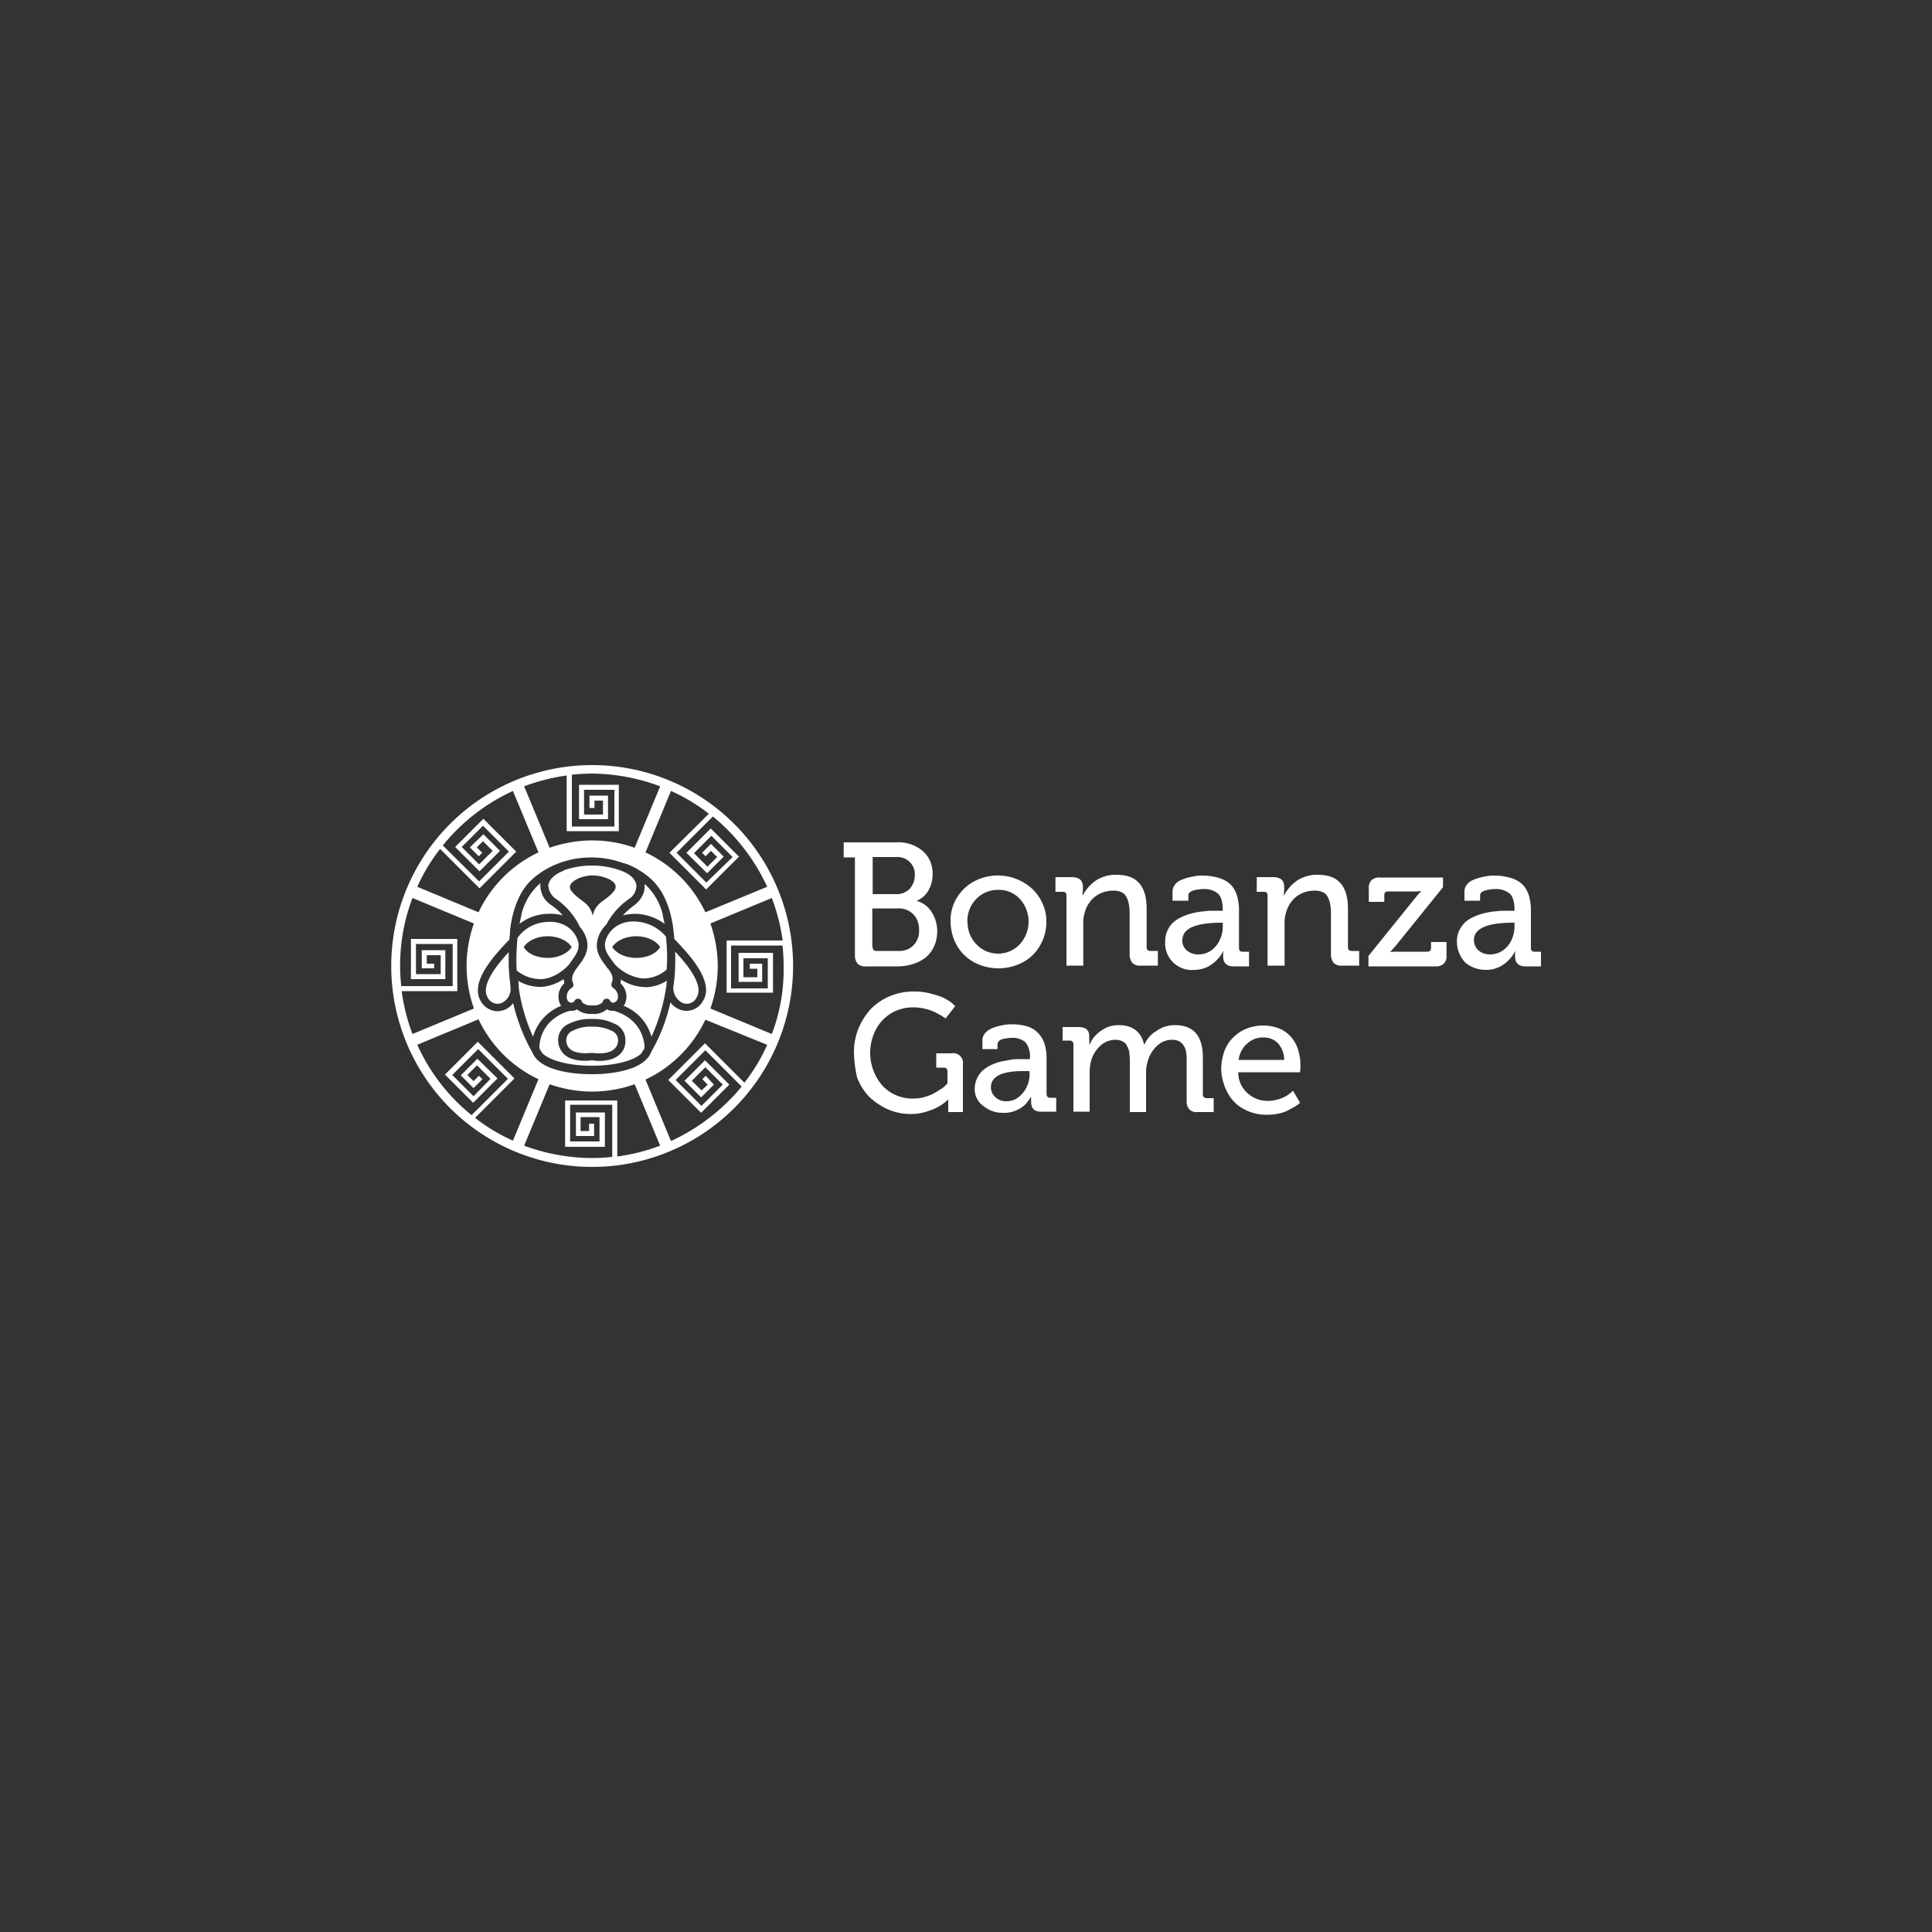<svg id="Layer_1" data-name="Layer 1" xmlns="http://www.w3.org/2000/svg" viewBox="0 0 500 500"><rect x="0" y="0" width="500" height="500" fill="#333333" stroke="none"/><defs><style>.cls-1{fill:#fff;}</style></defs><title>212_500x500_dark</title><path class="cls-1" d="M218.35,221.9V218h13.7a9.67,9.67,0,0,1,6.7,2.2,7.5,7.5,0,0,1,2.6,6,8.32,8.32,0,0,1-1.1,4.3,6.56,6.56,0,0,1-2.9,2.6v.1a6.47,6.47,0,0,1,3.8,2.9,9.06,9.06,0,0,1,1.4,4.9,9.35,9.35,0,0,1-.8,3.9,8,8,0,0,1-2.2,2.9,10.28,10.28,0,0,1-3.3,1.7,12.9,12.9,0,0,1-4,.6h-8.1a2.78,2.78,0,0,1-2.2-.7,3.39,3.39,0,0,1-.7-2.2V221.9Zm7.5,9.5h6.2a4.6,4.6,0,0,0,3.4-1.4,5.2,5.2,0,0,0,1.3-3.5,4.38,4.38,0,0,0-1.3-3.4,4.46,4.46,0,0,0-3.5-1.3h-6.1Zm0,13.7c0,.7.3,1,1,1h5.7a5,5,0,0,0,3.9-1.5,5.3,5.3,0,0,0,1.4-4,5.51,5.51,0,0,0-1.5-4,5.28,5.28,0,0,0-3.9-1.5h-6.7v10Z"/><path class="cls-1" d="M246,238.5a11.35,11.35,0,0,1,1.6-6.1,11.63,11.63,0,0,1,4.5-4.3,13.14,13.14,0,0,1,15,1.9,11.87,11.87,0,0,1,2.7,3.8,11.17,11.17,0,0,1,1,4.8,12,12,0,0,1-1.7,6.2,11,11,0,0,1-4.5,4.3,13.56,13.56,0,0,1-12.4,0,11.63,11.63,0,0,1-4.5-4.3A13,13,0,0,1,246,238.5Zm4.4,0a8.23,8.23,0,0,0,2.3,5.9,7.73,7.73,0,0,0,11.2,0,8.72,8.72,0,0,0,0-11.8,7.32,7.32,0,0,0-5.6-2.3,7.7,7.7,0,0,0-5.6,2.3A8.23,8.23,0,0,0,250.35,238.5Z"/><path class="cls-1" d="M273.15,230.8V227h4.2c1.9,0,2.9.8,2.9,2.5v.9l-.1,1.3h.1a8.16,8.16,0,0,1,1.1-1.7,9.08,9.08,0,0,1,1.7-1.7,8,8,0,0,1,2.6-1.4,8.8,8.8,0,0,1,3.3-.5c2.7,0,4.6.7,5.9,2.2s1.9,3.7,1.9,6.6v9.9c0,.7.3,1,1,1h1.9v3.8h-4.4a2.78,2.78,0,0,1-2.2-.7,3.39,3.39,0,0,1-.7-2.2V236.3a15.16,15.16,0,0,0-.2-2.3,6.36,6.36,0,0,0-.6-1.8,2.74,2.74,0,0,0-1.3-1.3,4.81,4.81,0,0,0-2.2-.4,7.67,7.67,0,0,0-4.6,1.5,7.82,7.82,0,0,0-2.7,4.1,9,9,0,0,0-.4,3.1v10.7H276V231.8c0-.7-.3-1-1-1Z"/><path class="cls-1" d="M301.55,243.7a6.84,6.84,0,0,1,.6-2.9,6.64,6.64,0,0,1,1.5-2.1,9.25,9.25,0,0,1,2.2-1.4,15.25,15.25,0,0,1,2.5-.9,18.63,18.63,0,0,1,2.7-.5c1-.1,1.8-.2,2.4-.2h3v-.3c0-1.9-.4-3.3-1.2-4.1a5.36,5.36,0,0,0-3.9-1.2,4.48,4.48,0,0,0-1.1.1,5,5,0,0,0-1.2.2,3.7,3.7,0,0,0-1.1.5,1,1,0,0,0-.4.9v1.3h-4.1v-2.3a2.79,2.79,0,0,1,.6-1.8,3.49,3.49,0,0,1,1.5-1.2,11.76,11.76,0,0,1,2-.7c.8-.2,1.4-.3,2-.4a9.15,9.15,0,0,1,1.6-.1,14.79,14.79,0,0,1,3.9.5,8.45,8.45,0,0,1,2.7,1.2,6.14,6.14,0,0,1,1.7,1.9,7.5,7.5,0,0,1,.9,2.5,12.92,12.92,0,0,1,.3,2.9v9.7c0,.7.3,1,.9,1h1.7v3.8h-4c-1.8,0-2.7-.9-2.7-2.6v-1.3h-.1a.77.77,0,0,1-.1.3,5.74,5.74,0,0,1-.4.7,5.5,5.5,0,0,1-.7.9l-1,1c-.4.3-.9.6-1.3.9a8.65,8.65,0,0,1-1.7.7,7.61,7.61,0,0,1-2.1.3,6.9,6.9,0,0,1-7.6-7.3Zm4.4-.4a3.63,3.63,0,0,0,1.1,2.6,4.59,4.59,0,0,0,3.2,1.1,5.68,5.68,0,0,0,3.3-1.1,6.72,6.72,0,0,0,2.2-2.8,8,8,0,0,0,.7-3.4v-.9h-1.2Q306,239,306,243.3Z"/><path class="cls-1" d="M325.25,230.8V227h4.2c1.9,0,2.9.8,2.9,2.5v.9l-.1,1.3h.1a8.16,8.16,0,0,1,1.1-1.7,9.08,9.08,0,0,1,1.7-1.7,8,8,0,0,1,2.6-1.4,8.8,8.8,0,0,1,3.3-.5c2.7,0,4.6.7,5.9,2.2s1.9,3.7,1.9,6.6v9.9c0,.7.3,1,1,1h1.9v3.8h-4.4a2.78,2.78,0,0,1-2.2-.7,3.39,3.39,0,0,1-.7-2.2V236.3a15.16,15.16,0,0,0-.2-2.3,6.36,6.36,0,0,0-.6-1.8,2.74,2.74,0,0,0-1.3-1.3,4.81,4.81,0,0,0-2.2-.4,7.67,7.67,0,0,0-4.6,1.5,7.82,7.82,0,0,0-2.7,4.1,9,9,0,0,0-.4,3.1v10.7h-4.4V231.8c0-.7-.3-1-1-1Z"/><path class="cls-1" d="M354.15,250v-2.6l11.7-14.5c.3-.4.6-.7.9-1.1a6.53,6.53,0,0,1,.7-.8l.3-.3v-.1a12.22,12.22,0,0,1-2.2.1h-6.3c-.7,0-1,.3-1,1v1.7h-4V230a2.78,2.78,0,0,1,.7-2.2,2.92,2.92,0,0,1,2.2-.7h16.3v2.5l-11.7,14.5c-.3.4-.6.7-.9,1.1a4.37,4.37,0,0,0-.7.8l-.3.3v.1a12.84,12.84,0,0,1,2.2-.1h7.3c.7,0,1-.3,1-1v-1.5h4v3.4a2.78,2.78,0,0,1-.7,2.2,2.92,2.92,0,0,1-2.2.7h-17.3Z"/><path class="cls-1" d="M377.05,243.7a6.84,6.84,0,0,1,.6-2.9,8,8,0,0,1,1.5-2.1,9.25,9.25,0,0,1,2.2-1.4,15.25,15.25,0,0,1,2.5-.9,18.63,18.63,0,0,1,2.7-.5c1-.1,1.8-.2,2.4-.2h3v-.3c0-1.9-.4-3.3-1.2-4.1a5.36,5.36,0,0,0-3.9-1.2,4.48,4.48,0,0,0-1.1.1,5,5,0,0,0-1.2.2,3.7,3.7,0,0,0-1.1.5,1,1,0,0,0-.4.9v1.3H379v-2.3a2.79,2.79,0,0,1,.6-1.8,3.49,3.49,0,0,1,1.5-1.2,11.76,11.76,0,0,1,2-.7c.8-.2,1.4-.3,2-.4a9.15,9.15,0,0,1,1.6-.1,14.79,14.79,0,0,1,3.9.5,8.45,8.45,0,0,1,2.7,1.2,6.14,6.14,0,0,1,1.7,1.9,7.5,7.5,0,0,1,.9,2.5,12.92,12.92,0,0,1,.3,2.9v9.7c0,.7.3,1,.9,1h1.7v3.8h-4c-1.8,0-2.7-.9-2.7-2.6v-1.3H392a.77.77,0,0,1-.1.3,5.74,5.74,0,0,1-.4.7,5.5,5.5,0,0,1-.7.9l-1,1c-.4.3-.9.6-1.3.9a8.65,8.65,0,0,1-1.7.7,7.61,7.61,0,0,1-2.1.3,8.38,8.38,0,0,1-5.4-1.8A7.87,7.87,0,0,1,377.05,243.7Zm4.4-.4a3.63,3.63,0,0,0,1.1,2.6,4.59,4.59,0,0,0,3.2,1.1,5.68,5.68,0,0,0,3.3-1.1,6.72,6.72,0,0,0,2.2-2.8,8,8,0,0,0,.7-3.4v-.9h-1.2Q381.45,239,381.45,243.3Z"/><path class="cls-1" d="M221,272.3a16.3,16.3,0,0,1,1.2-6.2,17.13,17.13,0,0,1,3.2-5,15.12,15.12,0,0,1,4.9-3.3,15.8,15.8,0,0,1,6.1-1.2,16.11,16.11,0,0,1,3.9.4,30.92,30.92,0,0,1,3.1.9,10.34,10.34,0,0,1,2.1,1.1,5.32,5.32,0,0,1,1.3,1l.4.4-2.5,3.2a1.38,1.38,0,0,0-.4-.3,11.52,11.52,0,0,0-1.1-.7c-.6-.3-1.1-.6-1.8-.9a12.52,12.52,0,0,0-2.3-.7,13.33,13.33,0,0,0-2.8-.3,10.93,10.93,0,0,0-5.6,1.5,10.79,10.79,0,0,0-4,4.2,13,13,0,0,0,1.7,14.6,10.57,10.57,0,0,0,7.9,3.3,10.32,10.32,0,0,0,3-.4,11.82,11.82,0,0,0,2.5-1c.7-.4,1.3-.8,1.8-1.1s.9-.7,1.2-1l.4-.4v-3.1a.9.9,0,0,0-1-1h-1.9v-3.7h4a2.49,2.49,0,0,1,2.9,2.8v12.4h-3.8v-3.2h-.1l-.4.4a8.94,8.94,0,0,1-1.2.9,12.81,12.81,0,0,1-2,1.1,21.16,21.16,0,0,1-2.7.9,12.67,12.67,0,0,1-3.4.4,14.35,14.35,0,0,1-5.8-1.2,17.51,17.51,0,0,1-4.8-3.2,14.76,14.76,0,0,1-3.2-5.1A33,33,0,0,1,221,272.3Z"/><path class="cls-1" d="M252.25,281.8a6.68,6.68,0,0,1,2-4.7,11,11,0,0,1,2.1-1.4,14.39,14.39,0,0,1,2.4-.9c.8-.2,1.6-.3,2.6-.5a10.63,10.63,0,0,1,2.3-.2h2.9v-.3a6,6,0,0,0-1.1-4,5,5,0,0,0-3.7-1.2,3.4,3.4,0,0,0-1,.1,6,6,0,0,0-1.2.2,2.34,2.34,0,0,0-1,.5,1.27,1.27,0,0,0-.4.9v1.2h-3.9v-2.2a2.79,2.79,0,0,1,.6-1.8,4.43,4.43,0,0,1,1.5-1.2,10.66,10.66,0,0,1,1.9-.7c.7-.2,1.4-.3,1.9-.4a8.08,8.08,0,0,1,1.5-.1,13.52,13.52,0,0,1,3.7.4,7,7,0,0,1,2.6,1.2,7.93,7.93,0,0,1,1.7,1.9,8.54,8.54,0,0,1,.9,2.4,12,12,0,0,1,.3,2.8v9.3c0,.6.3,1,.9,1h1.6v3.6h-3.9c-1.7,0-2.6-.8-2.6-2.5v-1.3h-.1a.31.31,0,0,1-.1.2,2.09,2.09,0,0,1-.4.6c-.2.3-.4.5-.6.8a4.5,4.5,0,0,1-1,.9,5.67,5.67,0,0,1-1.3.8,6.74,6.74,0,0,1-1.7.6,6.48,6.48,0,0,1-2,.2,7.83,7.83,0,0,1-5.2-1.8A5.31,5.31,0,0,1,252.25,281.8Zm4.2-.4a3.41,3.41,0,0,0,1.1,2.5,4.08,4.08,0,0,0,3,1.1,4.89,4.89,0,0,0,3.1-1.1,7.05,7.05,0,0,0,2.1-2.7,7.41,7.41,0,0,0,.7-3.2v-.8h-1.1C259.45,277.1,256.45,278.5,256.45,281.4Z"/><path class="cls-1" d="M275,269.4v-3.6h4.1c1.9,0,2.8.8,2.8,2.4v2.1h.1a8.06,8.06,0,0,1,2.9-3.5,7.67,7.67,0,0,1,4.6-1.5c3.6,0,5.8,1.7,6.6,5h.1a7.43,7.43,0,0,1,3.1-3.5,8,8,0,0,1,4.7-1.5c2.5,0,4.3.7,5.5,2.1s1.8,3.5,1.8,6.3v9.5a.9.9,0,0,0,1,1h1.8v3.6h-4.2a2.54,2.54,0,0,1-2.1-.7,2.92,2.92,0,0,1-.7-2.1V274.6a14.79,14.79,0,0,0-.1-2.2,4.92,4.92,0,0,0-.6-1.7,3.45,3.45,0,0,0-1.2-1.2,4,4,0,0,0-2-.4,5.55,5.55,0,0,0-3.9,1.7,8.45,8.45,0,0,0-2.3,4,9.48,9.48,0,0,0-.4,3v10h-4.2V274.6a9.15,9.15,0,0,0-.1-1.7,4,4,0,0,0-.3-1.5,6.66,6.66,0,0,0-.6-1.2,3.13,3.13,0,0,0-1.1-.8,4.31,4.31,0,0,0-1.7-.3,5.78,5.78,0,0,0-4,1.7,8,8,0,0,0-2.3,4.1,11.43,11.43,0,0,0-.3,2.8v10h-4.2V270.3a.9.9,0,0,0-1-1H275Z"/><path class="cls-1" d="M316.05,276.8a14,14,0,0,1,.8-4.7,9.32,9.32,0,0,1,2.3-3.6,10.14,10.14,0,0,1,3.5-2.3,11.68,11.68,0,0,1,8.5,0,8.35,8.35,0,0,1,3,2.2,8.77,8.77,0,0,1,1.8,3.3,13.36,13.36,0,0,1,.6,4,12.13,12.13,0,0,1-.1,1.8h-16a7.21,7.21,0,0,0,2.4,5.4,7.58,7.58,0,0,0,5.3,2,6.6,6.6,0,0,0,1.4-.1c.5-.1.9-.2,1.3-.3s.8-.3,1.1-.4a9.25,9.25,0,0,0,1-.5,6.82,6.82,0,0,0,.7-.5,2.65,2.65,0,0,0,.6-.5l.4-.3,1.8,3.1a6.23,6.23,0,0,1-1.2.9c-.5.3-1.1.6-1.8,1a8.81,8.81,0,0,1-2.6.9,14.28,14.28,0,0,1-2.9.3,12.26,12.26,0,0,1-6.1-1.5,10.11,10.11,0,0,1-4.1-4.1A13.9,13.9,0,0,1,316.05,276.8Zm4.5-2.5h11.8a6.64,6.64,0,0,0-1.6-4.3,5.14,5.14,0,0,0-3.7-1.5,6,6,0,0,0-4.2,1.5A6.76,6.76,0,0,0,320.55,274.3Z"/><path class="cls-1" d="M153.25,198a52,52,0,1,0,52,52A52,52,0,0,0,153.25,198Zm45.3,31.5-16,6.6h0a32.41,32.41,0,0,0-15.5-15.5h0l6.6-15.9a46.42,46.42,0,0,1,9.8,5.9l-10.2,10.1,9.5,9.5,8.5-8.5-7.3-7.3-6.3,6.3L183,226l4.3-4.3-3.3-3.3-2.3,2.3.9.9,1.4-1.4,1.6,1.6-2.5,2.5-3.5-3.5,4.5-4.5,5.5,5.5-6.8,6.6-7.7-7.7,9.4-9.4A51.4,51.4,0,0,1,198.55,229.5ZM153.35,278H153c-5.2,0-11.5-1-14.2-4a5.37,5.37,0,0,1-1-1.6,47.7,47.7,0,0,1-5-12.8,5.1,5.1,0,0,1-4.1,2.1,5,5,0,0,1-4.2-2.5c-3.2-5,3.7-12.2,7-15.7l.3-.3a19.53,19.53,0,0,0,.2-2.3c.1-.9.8-9,5.8-13.4,6.4-5.7,15.8-7,23.6-4.1h.2a1.42,1.42,0,0,0,.6.2,20.71,20.71,0,0,1,6.3,3.9c5,4.5,5.7,12.5,5.8,13.4a14.92,14.92,0,0,1,.2,2.1h0l.4.4c3.3,3.5,10.2,10.7,7,15.7a4.82,4.82,0,0,1-5.9,2.2,5.59,5.59,0,0,1-2.5-1.9,45.14,45.14,0,0,1-5,12.9,3.91,3.91,0,0,1-1,1.6C165,276.9,158.55,278,153.35,278Zm17.5-74.5-6.6,15.9h0a33,33,0,0,0-11-1.9,33.44,33.44,0,0,0-11,1.9h0l-6.6-15.9a50.73,50.73,0,0,1,11-2.8v14.4h13.5v-12h-10.3V212h7.5v-6.1h-4.8v3.2h1.3v-1.9h2.2v3.6h-4.9v-6.4H159v9.5H148V200.5a45.78,45.78,0,0,1,5.3-.3A51.41,51.41,0,0,1,170.85,203.5Zm-38.1,1.2,6.6,15.9h0a32.41,32.41,0,0,0-15.5,15.5h0L108,229.5a46.42,46.42,0,0,1,5.9-9.8l10.2,10.2,9.5-9.5-8.5-8.5-7.3,7.3,6.3,6.3,5.3-5.3-4.3-4.3-3.5,3.4,2.3,2.3.9-.9-1.4-1.4,1.6-1.6,2.5,2.5-3.5,3.5-4.5-4.5,5.5-5.5,6.7,6.7-7.7,7.7-9.4-9.3A50.29,50.29,0,0,1,132.75,204.7Zm-26,27.7,15.9,6.6h0a33,33,0,0,0-1.9,11,33.44,33.44,0,0,0,1.9,11h0l-15.9,6.6a50.16,50.16,0,0,1-2.8-11.1h14.4V243h-12v10.4h8.9v-7.5h-6.1v4.7h3.2v-1.2h-1.9v-2.2h3.6v4.9h-6.4v-7.8h9.5v10.9h-13.3a44.05,44.05,0,0,1-.3-5.2A49.08,49.08,0,0,1,106.75,232.4Zm1.2,38,15.9-6.6h0a32.41,32.41,0,0,0,15.5,15.5h0l-6.6,15.9a46.42,46.42,0,0,1-9.8-5.9l10.2-10.2-9.5-9.5-8.5,8.5,7.3,7.3,6.3-6.3-5.2-5.1-4.3,4.3,3.3,3.3,2.3-2.3-.9-.9-1.4,1.4-1.6-1.6,2.5-2.5,3.5,3.5-4.4,4.5-5.5-5.5,6.7-6.7,7.7,7.7-9.4,9.4A49.46,49.46,0,0,1,108,270.4Zm27.7,26.1,6.6-15.9h0a33,33,0,0,0,11,1.9,33.44,33.44,0,0,0,11-1.9h0l6.6,15.9a50.16,50.16,0,0,1-11.1,2.8V284.8h-13.5v12h10.3v-8.9h-7.5V294h4.7v-3.2h-1.3v1.9h-2.2v-3.6h4.9v6.3h-7.6v-9.5h10.9v13.5a45.78,45.78,0,0,1-5.3.3A51.22,51.22,0,0,1,135.65,296.5Zm38-1.2-6.6-15.9h0a32.41,32.41,0,0,0,15.5-15.5h0l16,6.5a46.42,46.42,0,0,1-5.9,9.8L182.45,270l-9.5,9.5,8.5,8.5,7.3-7.3-6.3-6.3-5.3,5.3,4.3,4.3,3.3-3.3-2.1-2.3-.9.9,1.4,1.4-1.6,1.5-2.5-2.5,3.5-3.5,4.5,4.5-5.5,5.5-6.7-6.7,7.7-7.7,9.4,9.4A51.75,51.75,0,0,1,173.65,295.3Zm26.1-27.7-15.9-6.6h0a33,33,0,0,0,1.9-11,33.44,33.44,0,0,0-1.9-11h0l15.9-6.6a50.73,50.73,0,0,1,2.8,11h-14.5v13.5h12V246.6h-8.9v7.5h6.1v-4.7h-3.2v1.3H196v2.2h-3.6V248h6.3v7.8h-9.5V244.7h13.3a45.78,45.78,0,0,1,.3,5.3A46.89,46.89,0,0,1,199.75,267.6Z"/><path class="cls-1" d="M140.25,253.4c3.9-.3,6.8-3.5,7.1-3.9.1-.2.3-.4.4-.6,1.4-1.9,2.3-3.2,1.9-5.1a6.81,6.81,0,0,0-3.4-4.3,8.29,8.29,0,0,0-4.5-.9,9.82,9.82,0,0,0-7.8,4.1,52.13,52.13,0,0,0-.3,6,21.75,21.75,0,0,0,.1,2.5A10,10,0,0,0,140.25,253.4Zm-4.7-8.3c1-1.6,3.4-2.8,6.2-2.8s5.2,1.2,6.2,2.8c-1,1.6-3.4,2.8-6.2,2.8S136.45,246.8,135.55,245.1Z"/><path class="cls-1" d="M158.15,266.7a10.89,10.89,0,0,0-4.7-1h-.4a9.62,9.62,0,0,0-4.7,1,2.69,2.69,0,0,0-1.8,2.3,3,3,0,0,0,1,2.5c1.5,1.3,4.4,1.1,5.3,1h.8c1,.2,3.9.3,5.3-1a3,3,0,0,0,1-2.5A2.69,2.69,0,0,0,158.15,266.7Z"/><path class="cls-1" d="M145.25,260.3a1.61,1.61,0,0,1-.4-.7,4.6,4.6,0,0,1,1.2-5.1c-.1-.4-.1-.7-.2-1.1a12.42,12.42,0,0,1-5.4,2h-.9a11.25,11.25,0,0,1-5.5-1.6c0,.1.1.1.1.2a9.7,9.7,0,0,1,.1,1.7,46.85,46.85,0,0,0,3.7,12.6A12.23,12.23,0,0,1,145.25,260.3Z"/><path class="cls-1" d="M145.65,236.9a14.84,14.84,0,0,0-2.9-2.6,6.08,6.08,0,0,1-2.9-5.5.37.37,0,0,1,.1-.3c-.2.2-.5.4-.7.6a15.51,15.51,0,0,0-4.3,7.5v.2s-.2.8-.5,2.3a12.45,12.45,0,0,1,7.3-2.6A12.31,12.31,0,0,1,145.65,236.9Z"/><path class="cls-1" d="M131.75,251.6c-.1-1.1-.1-2.1-.1-3.1v-2.1c-3,3.3-7.4,8.6-5.4,11.8a2.83,2.83,0,0,0,3.5,1.4,4,4,0,0,0,2.4-3.6c-.1-1.5-.3-2.9-.4-4.4Z"/><path class="cls-1" d="M144,232.7a19,19,0,0,1,5.9,6.8c0,.1.1.2.1.3a8.36,8.36,0,0,1,1.9,3.6c.6,2.9-1,5-2.3,6.7s-1.9,2.9-1.3,4.3a1,1,0,0,1-.4,1.3,2.61,2.61,0,0,0-1.1,3,1.15,1.15,0,0,0,1,.8h.1a1,1,0,0,0,.8-.5h0a1,1,0,0,1,1.4-.4c.3.2.5.4.5.7.1.1.2.3.3.3a3.4,3.4,0,0,0,2.2.6h.4a3.4,3.4,0,0,0,2.2-.6l.3-.3a.75.75,0,0,1,.5-.7,1,1,0,0,1,1.4.4h0a.82.82,0,0,0,.8.5h.1a1.52,1.52,0,0,0,1-.8,2.61,2.61,0,0,0-1.1-3,1.09,1.09,0,0,1-.4-1.3c.5-1.1.2-2.1-.7-3.4q-.15-.3-.3-.3c-.1-.1-.1-.2-.2-.3s-.1-.2-.2-.3c-1.4-1.8-2.9-3.8-2.3-6.7a8,8,0,0,1,2.3-4.1,18.68,18.68,0,0,1,5.8-6.6,4.13,4.13,0,0,0,2-3.6c-.2-1.4-1.4-2.7-3.5-3.6a22.07,22.07,0,0,0-15.2-.3c-.1.1-.2.2-.3.2-2.2.9-3.6,2.2-3.8,3.7A4.49,4.49,0,0,0,144,232.7Zm6-5.5a9.39,9.39,0,0,1,6.8,0c1.5.5,3.4,1.7,2.1,3.4-2.1,2.7-4.7,2.7-5.5,6.4-.8-3.6-3.4-3.7-5.5-6.4C146.65,229,148.55,227.8,150,227.2Z"/><path class="cls-1" d="M164,234.4a17.15,17.15,0,0,0-2.8,2.5,13.42,13.42,0,0,1,3.5-.4,13.17,13.17,0,0,1,7.3,2.6c-.3-1.4-.5-2.2-.5-2.3v-.2a15.51,15.51,0,0,0-4.3-7.5c-.1-.1-.3-.2-.4-.3v.1C167.05,230.9,166,232.9,164,234.4Z"/><path class="cls-1" d="M158.85,261.6h-.2a2.93,2.93,0,0,1-1.6-.4l-.1.1a5,5,0,0,1-3.6,1.1H153a5.52,5.52,0,0,1-3.6-1.1l-.1-.1a2.28,2.28,0,0,1-1.6.4h-.2c-1.1.3-7.2,2-7.9,9a2.77,2.77,0,0,0,.1.9,10.54,10.54,0,0,0,.7,1.1c1.9,1.9,6.9,3.2,12.6,3.2h.4c5.7,0,10.7-1.3,12.6-3.2a10.54,10.54,0,0,1,.7-1.1,2.77,2.77,0,0,0,.1-.9C166.05,263.7,160,261.9,158.85,261.6Zm1.4,11.4c-2.4,2.1-6.6,1.5-7,1.4h-.1c-.5.1-4.6.6-7-1.4a5.13,5.13,0,0,1-1.7-4,4.54,4.54,0,0,1,2.9-4.1,12.18,12.18,0,0,1,5.6-1.2h.4a12.18,12.18,0,0,1,5.6,1.2,4.54,4.54,0,0,1,2.9,4.1A4.64,4.64,0,0,1,160.25,273Z"/><path class="cls-1" d="M164.55,238.5a8.29,8.29,0,0,0-4.5.9,6.81,6.81,0,0,0-3.4,4.3c-.4,1.9.5,3.2,1.9,5.1.2.3.4.5.6.8a11.88,11.88,0,0,0,6.9,3.6,9,9,0,0,0,6.5-2.3c0-.9.1-1.7.1-2.5a53.38,53.38,0,0,0-.3-6A10.93,10.93,0,0,0,164.55,238.5Zm.1,9.4c-2.8,0-5.2-1.2-6.2-2.8,1-1.6,3.4-2.8,6.2-2.8s5.2,1.2,6.2,2.8C169.85,246.8,167.45,247.9,164.65,247.9Z"/><path class="cls-1" d="M176.75,259.6a2.83,2.83,0,0,0,3.5-1.4c2.1-3.2-2.5-8.7-5.5-11.9v2.2a45.94,45.94,0,0,1-.5,7A4.33,4.33,0,0,0,176.75,259.6Z"/><path class="cls-1" d="M166,255.4a11.94,11.94,0,0,1-5.3-1.9c0,.3-.1.7-.1,1a4.6,4.6,0,0,1,1.2,5.1,2.51,2.51,0,0,1-.4.7,12.13,12.13,0,0,1,7.2,8,48.14,48.14,0,0,0,3.9-13.5,2.2,2.2,0,0,1,.1-.8h0v-.2a10.82,10.82,0,0,1-5.7,1.7A3.44,3.44,0,0,0,166,255.4Z"/></svg>
